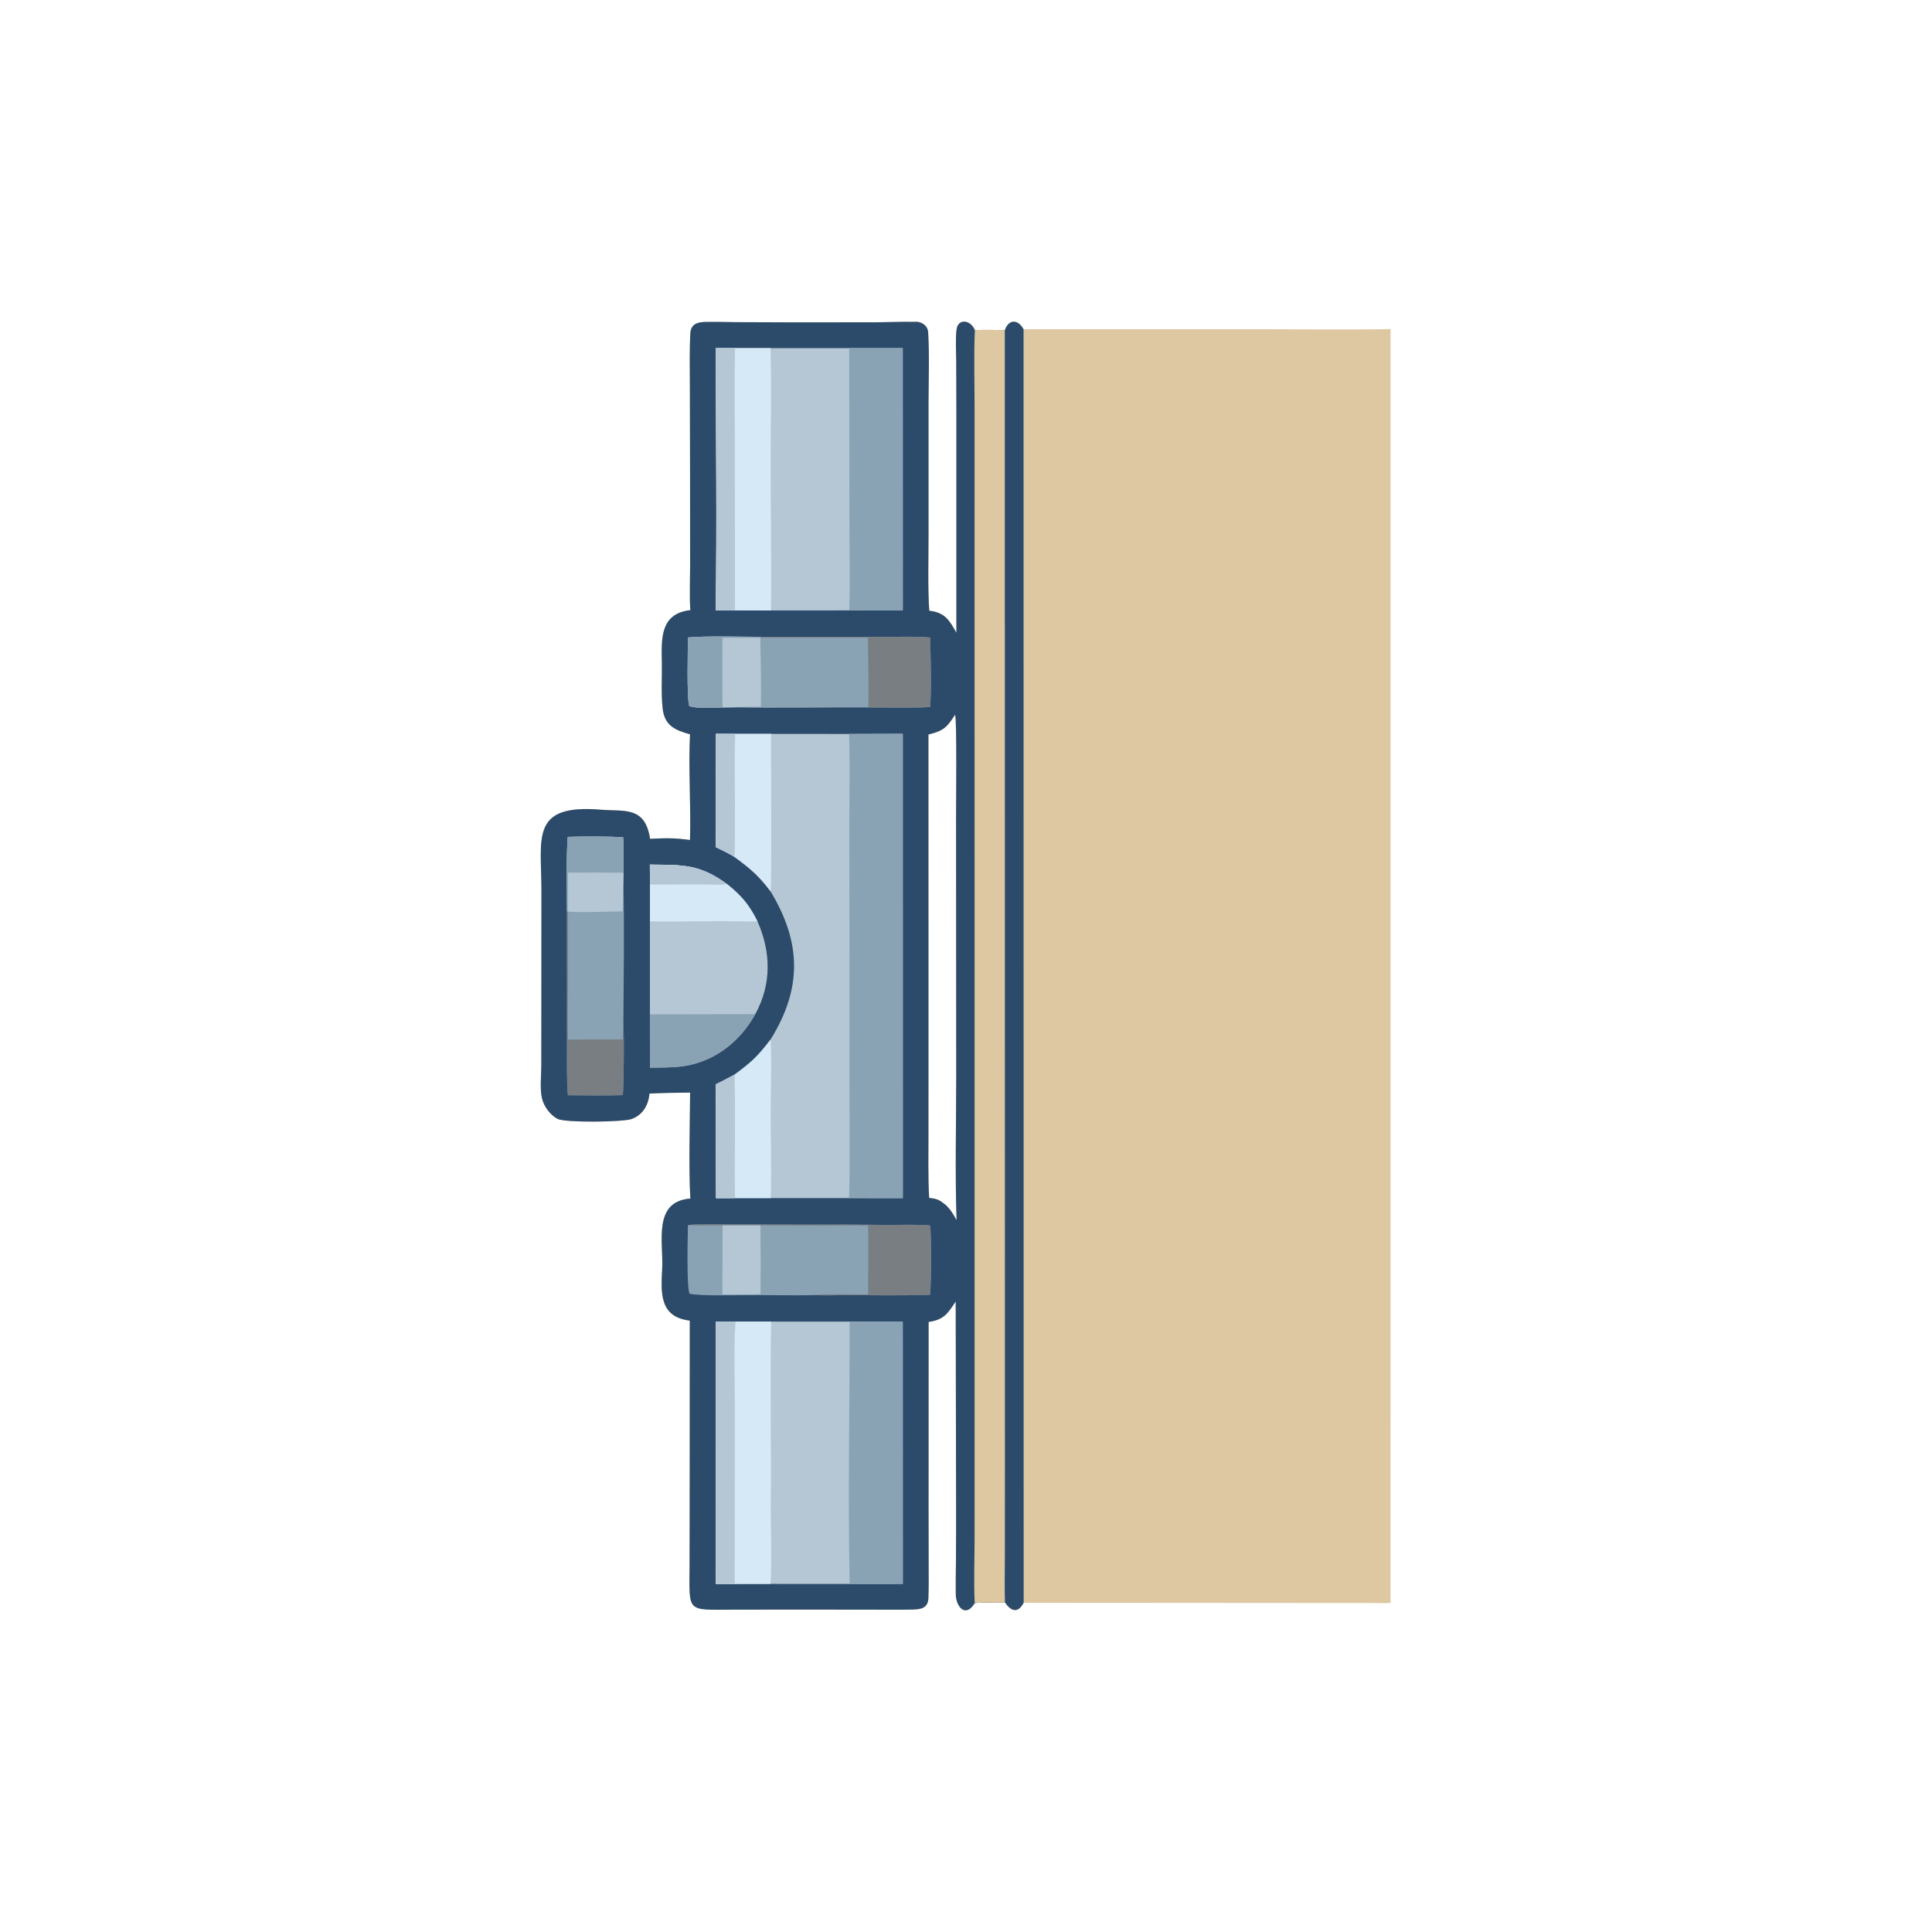 <svg version="1.1" xmlns="http://www.w3.org/2000/svg" style="display: block;" viewBox="0 0 2048 2048" width="1024" height="1024" preserveAspectRatio="none">
<path transform="translate(0,0)" fill="rgb(222,200,162)" d="M 731.831 646.774 L 731.748 645.913 C 730.774 634.633 731.545 611.403 731.545 599.101 L 731.486 504.852 L 731.281 406.895 C 731.248 389.047 730.796 370.867 731.822 353.226 C 732.37 343.801 739.113 341.455 747.087 341.279 C 758.16 341.035 769.83 341.437 780.846 341.503 L 848.34 341.742 L 928.675 341.642 C 942.313 341.556 955.817 340.942 969.488 341.179 C 975.958 340.324 983.411 344.724 983.863 352.094 C 985.345 376.242 984.334 401.891 984.275 426.137 L 984.272 566.696 C 984.281 590.365 983.374 624.85 985.077 647.409 C 1001.55 649.279 1006.33 657.278 1013.82 670.741 L 1013.82 441.031 L 1013.64 382.793 C 1013.56 372.834 1012.71 358.581 1014.01 349.102 C 1015.57 337.609 1028.62 338.651 1033.42 349.898 C 1044.19 349.598 1054.44 349.754 1065.2 349.917 C 1069.35 338.025 1079.04 338.31 1085.01 348.984 L 1330.35 348.961 C 1377.46 348.93 1427.12 349.737 1474.05 348.813 L 1474.03 1699.28 L 1085.12 1699.01 C 1079.07 1710.42 1071.93 1708.16 1065.42 1698.89 C 1055.34 1699.07 1043.07 1698.15 1033.26 1699.38 C 1023.59 1715.4 1013.29 1703.3 1013.14 1689.74 C 1013.01 1678.46 1013.21 1667.18 1013.33 1655.89 C 1013.49 1635.78 1013.55 1615.66 1013.49 1595.54 L 1013.08 1379.64 C 1004.48 1392.52 1000.7 1398.93 984.361 1401.32 L 984.307 1598.85 L 984.402 1658.43 C 984.442 1670.28 984.58 1682.26 984.137 1693.91 C 983.726 1704.69 976.413 1705.99 967.364 1706.18 C 952.538 1706.5 937.155 1706.32 922.354 1706.29 L 838.389 1706.21 L 777.963 1706.3 C 726.793 1706.35 730.809 1710.4 730.96 1658.63 L 731.091 1601.03 L 731.191 1399.88 C 698.529 1396.06 700.646 1369.76 701.95 1344.45 C 703.367 1316.92 691.646 1273.58 731.806 1270.51 C 729.943 1238.81 731.308 1190.78 731.544 1158.19 C 717.001 1158.34 702.952 1158.5 688.432 1159.23 C 688.095 1163.08 687.341 1166.86 685.839 1170.44 C 682.68 1177.96 677.335 1183.37 669.627 1186.18 C 660.517 1189.5 599.17 1190.3 591.019 1186.05 C 583.222 1182 576.6 1172.9 574.555 1164.4 C 572.128 1154.32 573.792 1140.08 573.801 1129.58 L 573.881 1052.67 L 573.942 943.883 C 573.946 888.124 561.717 852.07 637.156 858.342 C 661.876 860.397 683.799 854.264 689.108 889.19 C 706.045 888.386 714.447 888.139 731.4 890.433 C 732.616 854.632 729.537 813.491 731.46 778.459 C 715.784 774 704.319 769.293 702.375 750.698 C 700.679 734.471 701.918 717.894 701.586 701.634 C 701.074 676.616 699.868 650.369 731.831 646.774 z M 984.952 1269.89 C 993.645 1270.71 995.424 1271.81 1002.37 1277.19 C 1007.66 1282.15 1010.59 1287.12 1014.02 1293.47 C 1012.3 1245.71 1013.62 1190.58 1013.63 1142.16 L 1013.47 863.304 C 1013.46 852.437 1014.45 763.155 1012.44 757.686 C 1003.68 770.951 1000.54 774.627 984.183 778.593 L 984.225 1095.14 L 984.194 1202.58 C 984.194 1223.81 983.685 1248.94 984.952 1269.89 z"/>
<path transform="translate(0,0)" fill="rgb(44,75,106)" d="M 731.831 646.774 L 731.748 645.913 C 730.774 634.633 731.545 611.403 731.545 599.101 L 731.486 504.852 L 731.281 406.895 C 731.248 389.047 730.796 370.867 731.822 353.226 C 732.37 343.801 739.113 341.455 747.087 341.279 C 758.16 341.035 769.83 341.437 780.846 341.503 L 848.34 341.742 L 928.675 341.642 C 942.313 341.556 955.817 340.942 969.488 341.179 C 975.958 340.324 983.411 344.724 983.863 352.094 C 985.345 376.242 984.334 401.891 984.275 426.137 L 984.272 566.696 C 984.281 590.365 983.374 624.85 985.077 647.409 C 1001.55 649.279 1006.33 657.278 1013.82 670.741 L 1013.82 441.031 L 1013.64 382.793 C 1013.56 372.834 1012.71 358.581 1014.01 349.102 C 1015.57 337.609 1028.62 338.651 1033.42 349.898 C 1044.19 349.598 1054.44 349.754 1065.2 349.917 L 1065.33 1265.3 L 1065.36 1552.11 L 1065.28 1648.01 C 1065.26 1663.69 1064.65 1683.66 1065.42 1698.89 C 1055.34 1699.07 1043.07 1698.15 1033.26 1699.38 C 1023.59 1715.4 1013.29 1703.3 1013.14 1689.74 C 1013.01 1678.46 1013.21 1667.18 1013.33 1655.89 C 1013.49 1635.78 1013.55 1615.66 1013.49 1595.54 L 1013.08 1379.64 C 1004.48 1392.52 1000.7 1398.93 984.361 1401.32 L 984.307 1598.85 L 984.402 1658.43 C 984.442 1670.28 984.58 1682.26 984.137 1693.91 C 983.726 1704.69 976.413 1705.99 967.364 1706.18 C 952.538 1706.5 937.155 1706.32 922.354 1706.29 L 838.389 1706.21 L 777.963 1706.3 C 726.793 1706.35 730.809 1710.4 730.96 1658.63 L 731.091 1601.03 L 731.191 1399.88 C 698.529 1396.06 700.646 1369.76 701.95 1344.45 C 703.367 1316.92 691.646 1273.58 731.806 1270.51 C 729.943 1238.81 731.308 1190.78 731.544 1158.19 C 717.001 1158.34 702.952 1158.5 688.432 1159.23 C 688.095 1163.08 687.341 1166.86 685.839 1170.44 C 682.68 1177.96 677.335 1183.37 669.627 1186.18 C 660.517 1189.5 599.17 1190.3 591.019 1186.05 C 583.222 1182 576.6 1172.9 574.555 1164.4 C 572.128 1154.32 573.792 1140.08 573.801 1129.58 L 573.881 1052.67 L 573.942 943.883 C 573.946 888.124 561.717 852.07 637.156 858.342 C 661.876 860.397 683.799 854.264 689.108 889.19 C 706.045 888.386 714.447 888.139 731.4 890.433 C 732.616 854.632 729.537 813.491 731.46 778.459 C 715.784 774 704.319 769.293 702.375 750.698 C 700.679 734.471 701.918 717.894 701.586 701.634 C 701.074 676.616 699.868 650.369 731.831 646.774 z M 984.952 1269.89 C 993.645 1270.71 995.424 1271.81 1002.37 1277.19 C 1007.66 1282.15 1010.59 1287.12 1014.02 1293.47 C 1012.3 1245.71 1013.62 1190.58 1013.63 1142.16 L 1013.47 863.304 C 1013.46 852.437 1014.45 763.155 1012.44 757.686 C 1003.68 770.951 1000.54 774.627 984.183 778.593 L 984.225 1095.14 L 984.194 1202.58 C 984.194 1223.81 983.685 1248.94 984.952 1269.89 z"/>
<path transform="translate(0,0)" fill="rgb(222,200,162)" d="M 1033.42 349.898 C 1044.19 349.598 1054.44 349.754 1065.2 349.917 L 1065.33 1265.3 L 1065.36 1552.11 L 1065.28 1648.01 C 1065.26 1663.69 1064.65 1683.66 1065.42 1698.89 C 1055.34 1699.07 1043.07 1698.15 1033.26 1699.38 C 1032.12 1680.01 1033.11 1649.29 1033.11 1629.34 L 1033.13 1490.59 L 1033.13 1062.91 L 1033.08 588.037 L 1033.1 433.487 C 1033.1 408.077 1032.18 374.874 1033.42 349.898 z"/>
<path transform="translate(0,0)" fill="rgb(181,199,212)" d="M 900.059 778.015 L 956.993 777.833 L 957.016 1270.12 L 900.041 1270.03 L 817.052 1270.04 L 779.144 1270.05 L 758.976 1270.09 L 758.753 1149.42 C 765.272 1146.37 772.226 1142.55 778.654 1139.17 C 796.604 1125.86 803.062 1120.07 816.704 1102.13 C 850.541 1047.76 849.62 999.134 816.744 944.778 C 804.375 928.131 794.682 920.176 778.349 908.212 C 772.606 904.646 764.985 901.076 758.809 897.983 C 758.42 858.247 758.848 817.661 758.96 777.879 L 779.323 777.932 L 817.297 777.937 L 900.059 778.015 z"/>
<path transform="translate(0,0)" fill="rgb(138,163,180)" d="M 900.059 778.015 L 956.993 777.833 L 957.016 1270.12 L 900.041 1270.03 C 901.049 1237.05 900.551 1202.27 900.517 1169.17 L 900.478 1016.15 L 900.273 874.802 C 900.33 843.05 901.086 809.593 900.059 778.015 z"/>
<path transform="translate(0,0)" fill="rgb(213,233,246)" d="M 816.704 1102.13 C 817.939 1109.71 817.279 1152.75 817.108 1162.49 C 816.492 1197.7 818.06 1235.14 817.052 1270.04 L 779.144 1270.05 L 758.976 1270.09 L 758.753 1149.42 C 765.272 1146.37 772.226 1142.55 778.654 1139.17 C 796.604 1125.86 803.062 1120.07 816.704 1102.13 z"/>
<path transform="translate(0,0)" fill="rgb(181,199,212)" d="M 758.753 1149.42 C 765.272 1146.37 772.226 1142.55 778.654 1139.17 C 779.87 1182.45 778.421 1226.67 779.144 1270.05 L 758.976 1270.09 L 758.753 1149.42 z"/>
<path transform="translate(0,0)" fill="rgb(213,233,246)" d="M 758.96 777.879 L 779.323 777.932 L 817.297 777.937 C 817.126 795.475 818.297 941.526 816.744 944.778 C 804.375 928.131 794.682 920.176 778.349 908.212 C 772.606 904.646 764.985 901.076 758.809 897.983 C 758.42 858.247 758.848 817.661 758.96 777.879 z"/>
<path transform="translate(0,0)" fill="rgb(181,199,212)" d="M 758.96 777.879 L 779.323 777.932 C 778.266 808.586 779.338 839.78 779.029 870.45 C 778.963 877.03 779.391 903.233 778.349 908.212 C 772.606 904.646 764.985 901.076 758.809 897.983 C 758.42 858.247 758.848 817.661 758.96 777.879 z"/>
<path transform="translate(0,0)" fill="rgb(181,199,212)" d="M 758.858 1400.85 L 779.675 1400.96 L 817.421 1400.92 L 900.645 1400.95 L 956.956 1400.99 L 957.012 1679.06 L 900.658 1679.04 L 816.861 1679 L 778.851 1679.07 L 758.806 1679.1 L 758.858 1400.85 z"/>
<path transform="translate(0,0)" fill="rgb(213,233,246)" d="M 758.858 1400.85 L 779.675 1400.96 L 817.421 1400.92 C 816.241 1465.5 817.602 1530.57 817.086 1595.18 C 816.883 1620.55 818.28 1654.34 816.861 1679 L 778.851 1679.07 L 758.806 1679.1 L 758.858 1400.85 z"/>
<path transform="translate(0,0)" fill="rgb(181,199,212)" d="M 758.858 1400.85 L 779.675 1400.96 C 777.685 1428.01 779 1467.88 779.014 1495.79 L 778.851 1679.07 L 758.806 1679.1 L 758.858 1400.85 z"/>
<path transform="translate(0,0)" fill="rgb(138,163,180)" d="M 900.645 1400.95 L 956.956 1400.99 L 957.012 1679.06 L 900.658 1679.04 C 898.731 1588.17 900.718 1492.31 900.645 1400.95 z"/>
<path transform="translate(0,0)" fill="rgb(181,199,212)" d="M 758.783 368.986 L 779.116 368.999 L 816.824 369.025 L 900.222 369.017 L 956.949 369.029 L 956.991 647.12 L 900.216 647.076 L 817.274 647.134 L 779.101 647.026 L 758.674 647.132 C 760.085 555.954 758.839 460.376 758.783 368.986 z"/>
<path transform="translate(0,0)" fill="rgb(213,233,246)" d="M 758.783 368.986 L 779.116 368.999 L 816.824 369.025 C 817.524 398.096 817.358 428.093 817.071 457.224 C 816.449 520.423 817.988 583.989 817.274 647.134 L 779.101 647.026 L 758.674 647.132 C 760.085 555.954 758.839 460.376 758.783 368.986 z"/>
<path transform="translate(0,0)" fill="rgb(181,199,212)" d="M 758.783 368.986 L 779.116 368.999 C 778.471 405.277 778.994 442.877 779.002 479.249 L 779.101 647.026 L 758.674 647.132 C 760.085 555.954 758.839 460.376 758.783 368.986 z"/>
<path transform="translate(0,0)" fill="rgb(138,163,180)" d="M 900.222 369.017 L 956.949 369.029 L 956.991 647.12 L 900.216 647.076 C 901.323 616.85 900.399 581.62 900.407 551.007 L 900.222 369.017 z"/>
<path transform="translate(0,0)" fill="rgb(181,199,212)" d="M 688.886 916.504 C 724.016 916.905 741.375 915.781 770.96 937.393 C 786.126 949.502 794.302 959.321 802.928 976.625 C 817.328 1009.03 818.083 1043.38 800.641 1075.01 C 783.564 1105.76 754.82 1127.47 719.123 1130.82 C 709.2 1131.75 698.954 1131.63 688.977 1131.75 L 688.919 1075.22 L 688.944 976.637 L 688.992 937.57 L 688.886 916.504 z"/>
<path transform="translate(0,0)" fill="rgb(213,233,246)" d="M 688.886 916.504 C 724.016 916.905 741.375 915.781 770.96 937.393 C 786.126 949.502 794.302 959.321 802.928 976.625 C 795.349 976.92 787.049 976.732 779.417 976.601 C 749.309 976.083 719.022 977.322 688.944 976.637 L 688.992 937.57 L 688.886 916.504 z"/>
<path transform="translate(0,0)" fill="rgb(181,199,212)" d="M 688.886 916.504 C 724.016 916.905 741.375 915.781 770.96 937.393 C 760.288 938.235 746.954 937.433 736.007 937.435 C 720.421 937.44 704.53 937.89 688.992 937.57 L 688.886 916.504 z"/>
<path transform="translate(0,0)" fill="rgb(138,163,180)" d="M 688.919 1075.22 L 800.641 1075.01 C 783.564 1105.76 754.82 1127.47 719.123 1130.82 C 709.2 1131.75 698.954 1131.63 688.977 1131.75 L 688.919 1075.22 z"/>
<path transform="translate(0,0)" fill="rgb(138,163,180)" d="M 729.239 1298.64 C 738.426 1297.45 761.779 1297.98 771.783 1297.99 L 856.193 1298.17 C 884.633 1298 913.075 1298.11 941.513 1298.49 C 953.527 1298.55 975.088 1297.74 986.108 1299.16 C 987.341 1315.25 987.216 1356.04 985.949 1372.47 C 951.829 1373.83 917.139 1372.52 882.964 1373.06 C 876.745 1373.15 869.844 1373.14 863.651 1372.83 C 839.322 1373.52 812.534 1372.57 787.901 1372.96 C 775.96 1373.15 741.69 1373.67 731.149 1371.48 C 727.548 1366.98 729.057 1308.51 729.239 1298.64 z"/>
<path transform="translate(0,0)" fill="rgb(120,126,130)" d="M 729.239 1298.64 C 738.426 1297.45 761.779 1297.98 771.783 1297.99 L 856.193 1298.17 C 884.633 1298 913.075 1298.11 941.513 1298.49 C 953.527 1298.55 975.088 1297.74 986.108 1299.16 C 987.341 1315.25 987.216 1356.04 985.949 1372.47 C 951.829 1373.83 917.139 1372.52 882.964 1373.06 C 876.745 1373.15 869.844 1373.14 863.651 1372.83 C 878.718 1371.49 904.716 1372.18 920.305 1372.12 L 920.327 1298.97 C 882.257 1299.17 844.186 1299.17 806.115 1298.97 L 765.95 1298.99 C 754.27 1299.02 740.76 1299.39 729.239 1298.64 z"/>
<path transform="translate(0,0)" fill="rgb(181,199,212)" d="M 765.95 1298.99 L 806.115 1298.97 C 806.342 1323.3 806.371 1347.63 806.203 1371.96 L 765.755 1372.12 L 765.95 1298.99 z"/>
<path transform="translate(0,0)" fill="rgb(138,163,180)" d="M 806.103 675.06 L 928.572 675.204 C 943.628 675.275 972.334 674.326 985.907 675.805 C 986.596 693.558 987.392 732.514 986.029 749.486 C 965.739 750.654 941.273 749.772 920.499 749.957 C 873.355 749.682 824.603 750.913 777.711 749.836 L 765.842 749.96 C 756.932 750.113 738.349 751.286 730.681 748.452 C 727.942 741.813 729.051 686.362 729.388 675.772 C 746.609 673.977 787.261 675.048 806.103 675.06 z"/>
<path transform="translate(0,0)" fill="rgb(181,199,212)" d="M 729.388 675.772 C 746.609 673.977 787.261 675.048 806.103 675.06 L 805.944 676.036 C 806.234 699.155 807.17 726.381 806.471 749.2 C 797.654 749.222 786.281 748.934 777.711 749.836 L 765.842 749.96 C 756.932 750.113 738.349 751.286 730.681 748.452 C 727.942 741.813 729.051 686.362 729.388 675.772 z"/>
<path transform="translate(0,0)" fill="rgb(138,163,180)" d="M 729.388 675.772 C 746.609 673.977 787.261 675.048 806.103 675.06 L 805.944 676.036 L 765.831 676.066 C 765.683 700.698 765.686 725.329 765.842 749.96 C 756.932 750.113 738.349 751.286 730.681 748.452 C 727.942 741.813 729.051 686.362 729.388 675.772 z"/>
<path transform="translate(0,0)" fill="rgb(120,126,130)" d="M 806.103 675.06 L 928.572 675.204 C 943.628 675.275 972.334 674.326 985.907 675.805 C 986.596 693.558 987.392 732.514 986.029 749.486 C 965.739 750.654 941.273 749.772 920.499 749.957 C 921.014 726.268 920.238 699.855 920.059 676.008 L 805.944 676.036 L 806.103 675.06 z"/>
<path transform="translate(0,0)" fill="rgb(138,163,180)" d="M 601.86 887.156 C 618.227 886.595 644.377 886.589 660.546 887.485 C 661.292 898.636 660.955 913.715 660.971 925.155 L 660.834 934.747 C 661.966 982.62 661.135 1036.5 660.816 1084.73 C 661.686 1097.74 661.223 1149.68 660.255 1160.86 C 641.747 1161.48 620.687 1161.06 602.018 1160.97 C 600.545 1147.4 601.18 1117.81 601.055 1102.75 L 601.004 966.033 C 601.061 943.762 600.138 908.359 601.86 887.156 z"/>
<path transform="translate(0,0)" fill="rgb(181,199,212)" d="M 601.86 887.156 C 618.227 886.595 644.377 886.589 660.546 887.485 C 661.292 898.636 660.955 913.715 660.971 925.155 L 660.834 934.747 C 659.981 945.427 660.462 955.549 660.051 966.107 C 642.659 966.121 618.122 967.615 601.916 966.328 L 601.004 966.033 C 601.061 943.762 600.138 908.359 601.86 887.156 z"/>
<path transform="translate(0,0)" fill="rgb(138,163,180)" d="M 601.86 887.156 C 618.227 886.595 644.377 886.589 660.546 887.485 C 661.292 898.636 660.955 913.715 660.971 925.155 C 641.377 924.889 621.781 924.859 602.186 925.066 L 601.916 966.328 L 601.004 966.033 C 601.061 943.762 600.138 908.359 601.86 887.156 z"/>
<path transform="translate(0,0)" fill="rgb(120,126,130)" d="M 601.004 966.033 L 601.916 966.328 L 602.016 1044.79 C 601.963 1063.04 601.414 1084.08 602.068 1102.09 C 621.435 1101.86 640.803 1101.79 660.17 1101.88 C 660.33 1096.72 660.359 1089.72 660.816 1084.73 C 661.686 1097.74 661.223 1149.68 660.255 1160.86 C 641.747 1161.48 620.687 1161.06 602.018 1160.97 C 600.545 1147.4 601.18 1117.81 601.055 1102.75 L 601.004 966.033 z"/>
<path transform="translate(0,0)" fill="rgb(44,75,106)" d="M 1065.2 349.917 C 1069.35 338.025 1079.04 338.31 1085.01 348.984 L 1085.12 1699.01 C 1079.07 1710.42 1071.93 1708.16 1065.42 1698.89 C 1064.65 1683.66 1065.26 1663.69 1065.28 1648.01 L 1065.36 1552.11 L 1065.33 1265.3 L 1065.2 349.917 z"/>
</svg>
